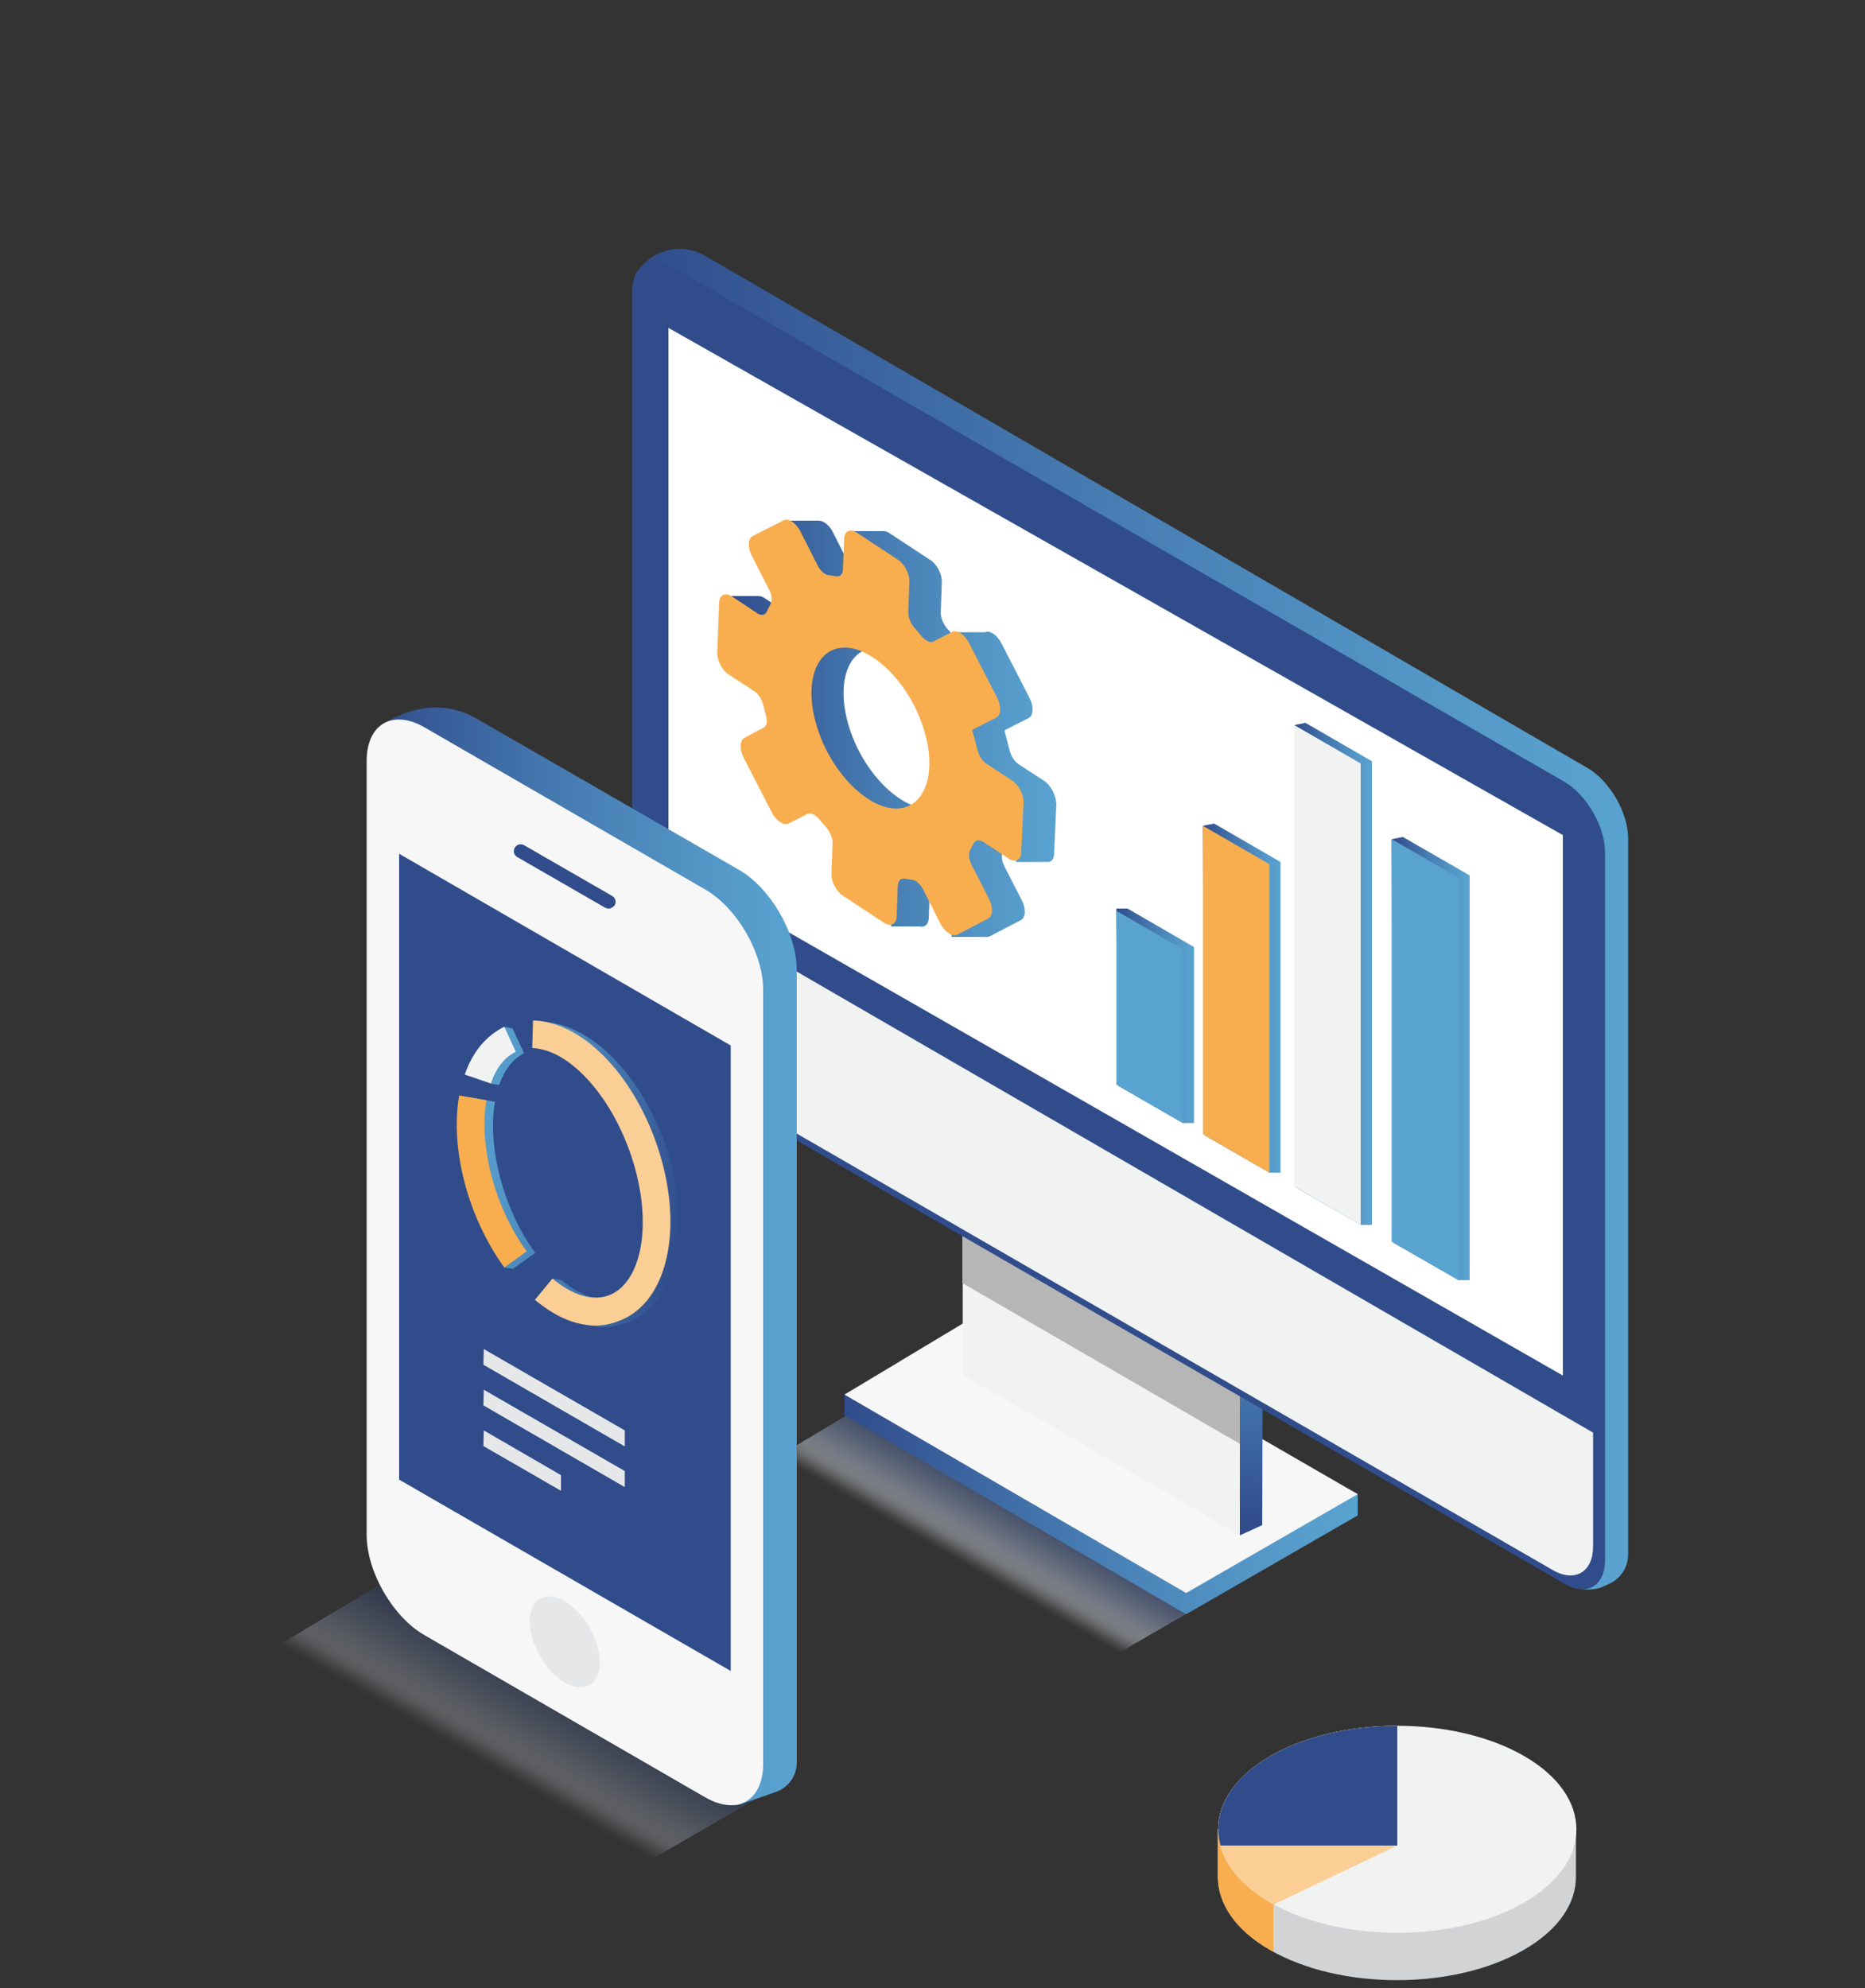 <?xml version="1.0" encoding="UTF-8"?> <!-- Generator: Adobe Illustrator 18.1.0, SVG Export Plug-In . SVG Version: 6.00 Build 0) --> <svg xmlns="http://www.w3.org/2000/svg" xmlns:xlink="http://www.w3.org/1999/xlink" id="Слой_1" x="0px" y="0px" viewBox="1059.9 -31 500 533" xml:space="preserve"><rect x="1059.9" y="-31" width="500" height="533" fill="#333333" stroke="none"/> <g opacity="0.3"> <polygon id="XMLID_7_" opacity="0" fill="#FFFFFF" points="1264,450.3 1233.8,468 1134,410.4 1164.2,392.7 "></polygon> <polygon opacity="1.960800e-002" fill="#FBFBFD" points="1264,450.3 1234.3,467.7 1134.5,410.1 1164.2,392.7 "></polygon> <polygon opacity="3.921600e-002" fill="#F7F8FA" points="1264,450.3 1234.8,467.4 1135,409.8 1164.2,392.7 "></polygon> <polygon opacity="5.882400e-002" fill="#F3F4F8" points="1264,450.3 1235.3,467.1 1135.5,409.5 1164.2,392.7 "></polygon> <polygon opacity="7.843100e-002" fill="#EEF1F6" points="1264,450.3 1235.8,466.8 1136,409.2 1164.2,392.7 "></polygon> <polygon opacity="9.803900e-002" fill="#EAEDF3" points="1264,450.3 1236.3,466.5 1136.5,408.9 1164.2,392.7 "></polygon> <polygon opacity="0.118" fill="#E6EAF1" points="1264,450.3 1236.8,466.2 1137.1,408.6 1164.2,392.7 "></polygon> <polygon opacity="0.137" fill="#E2E6EF" points="1264,450.3 1237.3,465.9 1137.6,408.3 1164.2,392.7 "></polygon> <polygon opacity="0.157" fill="#DEE2EC" points="1264,450.3 1237.8,465.6 1138.1,408 1164.2,392.7 "></polygon> <polygon opacity="0.176" fill="#DADFEA" points="1264,450.3 1238.3,465.3 1138.6,407.7 1164.2,392.7 "></polygon> <polygon opacity="0.196" fill="#D6DBE8" points="1264,450.3 1238.9,465 1139.1,407.4 1164.2,392.7 "></polygon> <polygon opacity="0.216" fill="#D1D8E5" points="1264,450.3 1239.4,464.7 1139.6,407.1 1164.2,392.7 "></polygon> <polygon opacity="0.235" fill="#CFD6E4" points="1264,450.3 1239.9,464.4 1140.1,406.8 1164.2,392.7 "></polygon> <polygon opacity="0.255" fill="#CBD2E2" points="1264,450.3 1240.4,464.1 1140.6,406.5 1164.2,392.7 "></polygon> <polygon opacity="0.275" fill="#C5CDDF" points="1264,450.3 1240.9,463.8 1141.1,406.2 1164.2,392.7 "></polygon> <polygon opacity="0.294" fill="#C3CBDD" points="1264,450.3 1241.4,463.5 1141.6,405.9 1164.2,392.7 "></polygon> <polygon opacity="0.314" fill="#BFC8DB" points="1264,450.3 1241.9,463.2 1142.1,405.6 1164.2,392.7 "></polygon> <polygon opacity="0.333" fill="#BBC4D9" points="1264,450.3 1242.4,462.9 1142.6,405.3 1164.2,392.7 "></polygon> <polygon opacity="0.353" fill="#B7C0D6" points="1264,450.3 1242.9,462.6 1143.2,405 1164.2,392.7 "></polygon> <polygon opacity="0.372" fill="#B2BDD4" points="1264,450.3 1243.4,462.3 1143.7,404.7 1164.2,392.7 "></polygon> <polygon opacity="0.392" fill="#AEB9D2" points="1264,450.3 1243.9,462 1144.2,404.4 1164.2,392.7 "></polygon> <polygon opacity="0.412" fill="#AAB6CF" points="1264,450.3 1244.4,461.7 1144.7,404.1 1164.2,392.7 "></polygon> <polygon opacity="0.431" fill="#A6B2CD" points="1264,450.3 1245,461.4 1145.2,403.8 1164.2,392.7 "></polygon> <polygon opacity="0.451" fill="#A2AECB" points="1264,450.3 1245.5,461.1 1145.7,403.5 1164.2,392.7 "></polygon> <polygon opacity="0.471" fill="#9EABC8" points="1264,450.3 1246,460.8 1146.2,403.2 1164.2,392.7 "></polygon> <polygon opacity="0.49" fill="#9AA7C6" points="1264,450.3 1246.5,460.5 1146.7,402.9 1164.2,392.7 "></polygon> <polygon opacity="0.51" fill="#95A4C4" points="1264,450.3 1247,460.2 1147.2,402.6 1164.2,392.7 "></polygon> <polygon opacity="0.529" fill="#91A0C2" points="1264,450.3 1247.5,459.9 1147.7,402.3 1164.2,392.7 "></polygon> <polygon opacity="0.549" fill="#8D9DBF" points="1264,450.3 1248,459.6 1148.2,402 1164.2,392.7 "></polygon> <polygon opacity="0.569" fill="#8999BD" points="1264,450.3 1248.5,459.3 1148.7,401.7 1164.2,392.7 "></polygon> <polygon opacity="0.588" fill="#8595BB" points="1264,450.3 1249,459 1149.3,401.4 1164.2,392.7 "></polygon> <polygon opacity="0.608" fill="#8192B8" points="1264,450.3 1249.5,458.7 1149.8,401.1 1164.2,392.7 "></polygon> <polygon opacity="0.627" fill="#7D8EB6" points="1264,450.3 1250,458.4 1150.3,400.8 1164.2,392.7 "></polygon> <polygon opacity="0.647" fill="#788BB4" points="1264,450.3 1250.5,458.1 1150.8,400.5 1164.2,392.7 "></polygon> <polygon opacity="0.667" fill="#7487B1" points="1264,450.3 1251.1,457.8 1151.3,400.2 1164.2,392.7 "></polygon> <polygon opacity="0.686" fill="#7083AF" points="1264,450.3 1251.6,457.5 1151.8,399.9 1164.2,392.7 "></polygon> <polygon opacity="0.706" fill="#6C80AD" points="1264,450.3 1252.1,457.2 1152.3,399.6 1164.2,392.7 "></polygon> <polygon opacity="0.726" fill="#6A7EAB" points="1264,450.3 1252.6,456.9 1152.8,399.3 1164.2,392.7 "></polygon> <polygon opacity="0.745" fill="#6479A8" points="1264,450.3 1253.1,456.6 1153.3,399 1164.2,392.7 "></polygon> <polygon opacity="0.765" fill="#6075A6" points="1264,450.3 1253.6,456.3 1153.8,398.7 1164.2,392.7 "></polygon> <polygon opacity="0.784" fill="#5E73A5" points="1264,450.3 1254.1,456 1154.3,398.4 1164.2,392.7 "></polygon> <polygon opacity="0.804" fill="#5970A2" points="1264,450.3 1254.6,455.7 1154.8,398.1 1164.2,392.7 "></polygon> <polygon opacity="0.824" fill="#556CA0" points="1264,450.3 1255.1,455.4 1155.4,397.8 1164.2,392.7 "></polygon> <polygon opacity="0.843" fill="#51699E" points="1264,450.3 1255.6,455.1 1155.9,397.5 1164.2,392.7 "></polygon> <polygon opacity="0.863" fill="#4D659B" points="1264,450.3 1256.1,454.8 1156.4,397.2 1164.2,392.7 "></polygon> <polygon opacity="0.882" fill="#496199" points="1264,450.3 1256.6,454.5 1156.9,396.9 1164.2,392.7 "></polygon> <polygon opacity="0.902" fill="#455E97" points="1264,450.3 1257.2,454.2 1157.4,396.6 1164.2,392.7 "></polygon> <polygon opacity="0.922" fill="#415A94" points="1264,450.3 1257.7,453.9 1157.9,396.3 1164.2,392.7 "></polygon> <polygon opacity="0.941" fill="#3C5792" points="1264,450.3 1258.2,453.6 1158.4,396 1164.2,392.7 "></polygon> <polygon opacity="0.961" fill="#385390" points="1264,450.3 1258.7,453.3 1158.9,395.7 1164.2,392.7 "></polygon> <polygon opacity="0.98" fill="#34508D" points="1264,450.3 1259.2,453 1159.4,395.4 1164.2,392.7 "></polygon> <polygon id="XMLID_6_" fill="#304C8B" points="1264,450.3 1259.7,452.7 1159.9,395.1 1164.2,392.7 "></polygon> </g> <g> <g opacity="0.5"> <polygon id="XMLID_2578_" opacity="0" fill="#FFFFFF" points="1386.7,396.4 1359,412.7 1267.7,359.9 1295.4,343.7 "></polygon> <polygon opacity="1.960800e-002" fill="#FBFBFD" points="1386.7,396.4 1359.5,412.4 1268.1,359.7 1295.4,343.7 "></polygon> <polygon opacity="3.921600e-002" fill="#F7F8FA" points="1386.7,396.4 1360,412.1 1268.6,359.4 1295.4,343.7 "></polygon> <polygon opacity="5.882400e-002" fill="#F3F4F8" points="1386.7,396.4 1360.4,411.8 1269.1,359.1 1295.4,343.7 "></polygon> <polygon opacity="7.843100e-002" fill="#EEF1F6" points="1386.7,396.4 1360.9,411.6 1269.5,358.8 1295.4,343.7 "></polygon> <polygon opacity="9.803900e-002" fill="#EAEDF3" points="1386.7,396.4 1361.4,411.3 1270,358.6 1295.4,343.7 "></polygon> <polygon opacity="0.118" fill="#E6EAF1" points="1386.7,396.4 1361.8,411 1270.5,358.3 1295.4,343.7 "></polygon> <polygon opacity="0.137" fill="#E2E6EF" points="1386.7,396.4 1362.3,410.7 1270.9,358 1295.4,343.7 "></polygon> <polygon opacity="0.157" fill="#DEE2EC" points="1386.7,396.4 1362.7,410.5 1271.4,357.7 1295.4,343.7 "></polygon> <polygon opacity="0.176" fill="#DADFEA" points="1386.7,396.4 1363.2,410.2 1271.9,357.5 1295.4,343.7 "></polygon> <polygon opacity="0.196" fill="#D6DBE8" points="1386.7,396.4 1363.7,409.9 1272.3,357.2 1295.4,343.7 "></polygon> <polygon opacity="0.216" fill="#D1D8E5" points="1386.7,396.4 1364.1,409.6 1272.8,356.9 1295.4,343.7 "></polygon> <polygon opacity="0.235" fill="#CFD6E4" points="1386.7,396.4 1364.6,409.4 1273.3,356.6 1295.4,343.7 "></polygon> <polygon opacity="0.255" fill="#CBD2E2" points="1386.7,396.4 1365.1,409.1 1273.7,356.4 1295.4,343.7 "></polygon> <polygon opacity="0.275" fill="#C5CDDF" points="1386.7,396.4 1365.5,408.8 1274.2,356.1 1295.4,343.7 "></polygon> <polygon opacity="0.294" fill="#C3CBDD" points="1386.7,396.4 1366,408.5 1274.7,355.8 1295.4,343.7 "></polygon> <polygon opacity="0.314" fill="#BFC8DB" points="1386.7,396.4 1366.5,408.3 1275.1,355.5 1295.4,343.7 "></polygon> <polygon opacity="0.333" fill="#BBC4D9" points="1386.7,396.4 1366.9,408 1275.6,355.3 1295.4,343.7 "></polygon> <polygon opacity="0.353" fill="#B7C0D6" points="1386.7,396.4 1367.4,407.7 1276.1,355 1295.4,343.7 "></polygon> <polygon opacity="0.372" fill="#B2BDD4" points="1386.7,396.4 1367.9,407.4 1276.5,354.7 1295.4,343.7 "></polygon> <polygon opacity="0.392" fill="#AEB9D2" points="1386.7,396.4 1368.3,407.2 1277,354.4 1295.4,343.7 "></polygon> <polygon opacity="0.412" fill="#AAB6CF" points="1386.7,396.4 1368.8,406.9 1277.5,354.2 1295.4,343.7 "></polygon> <polygon opacity="0.431" fill="#A6B2CD" points="1386.7,396.4 1369.3,406.6 1277.9,353.9 1295.4,343.7 "></polygon> <polygon opacity="0.451" fill="#A2AECB" points="1386.7,396.4 1369.7,406.3 1278.4,353.6 1295.4,343.7 "></polygon> <polygon opacity="0.471" fill="#9EABC8" points="1386.7,396.4 1370.2,406.1 1278.9,353.3 1295.4,343.7 "></polygon> <polygon opacity="0.49" fill="#9AA7C6" points="1386.7,396.4 1370.7,405.8 1279.3,353.1 1295.4,343.7 "></polygon> <polygon opacity="0.51" fill="#95A4C4" points="1386.7,396.4 1371.1,405.5 1279.8,352.8 1295.4,343.7 "></polygon> <polygon opacity="0.529" fill="#91A0C2" points="1386.7,396.4 1371.6,405.2 1280.2,352.5 1295.4,343.7 "></polygon> <polygon opacity="0.549" fill="#8D9DBF" points="1386.7,396.4 1372.1,405 1280.7,352.2 1295.4,343.7 "></polygon> <polygon opacity="0.569" fill="#8999BD" points="1386.7,396.4 1372.5,404.7 1281.2,351.9 1295.4,343.7 "></polygon> <polygon opacity="0.588" fill="#8595BB" points="1386.7,396.4 1373,404.4 1281.6,351.7 1295.4,343.7 "></polygon> <polygon opacity="0.608" fill="#8192B8" points="1386.7,396.4 1373.5,404.1 1282.1,351.4 1295.4,343.7 "></polygon> <polygon opacity="0.627" fill="#7D8EB6" points="1386.7,396.4 1373.9,403.9 1282.6,351.1 1295.4,343.7 "></polygon> <polygon opacity="0.647" fill="#788BB4" points="1386.7,396.4 1374.4,403.6 1283,350.8 1295.4,343.7 "></polygon> <polygon opacity="0.667" fill="#7487B1" points="1386.7,396.4 1374.9,403.3 1283.5,350.6 1295.4,343.7 "></polygon> <polygon opacity="0.686" fill="#7083AF" points="1386.7,396.4 1375.3,403 1284,350.3 1295.4,343.7 "></polygon> <polygon opacity="0.706" fill="#6C80AD" points="1386.7,396.4 1375.8,402.8 1284.4,350 1295.4,343.7 "></polygon> <polygon opacity="0.726" fill="#6A7EAB" points="1386.7,396.4 1376.3,402.5 1284.9,349.7 1295.4,343.7 "></polygon> <polygon opacity="0.745" fill="#6479A8" points="1386.7,396.4 1376.7,402.2 1285.4,349.5 1295.4,343.7 "></polygon> <polygon opacity="0.765" fill="#6075A6" points="1386.7,396.4 1377.2,401.9 1285.8,349.2 1295.4,343.7 "></polygon> <polygon opacity="0.784" fill="#5E73A5" points="1386.7,396.4 1377.6,401.7 1286.3,348.9 1295.4,343.7 "></polygon> <polygon opacity="0.804" fill="#5970A2" points="1386.7,396.4 1378.1,401.4 1286.8,348.6 1295.4,343.7 "></polygon> <polygon opacity="0.824" fill="#556CA0" points="1386.7,396.4 1378.6,401.1 1287.2,348.4 1295.4,343.7 "></polygon> <polygon opacity="0.843" fill="#51699E" points="1386.7,396.4 1379,400.8 1287.7,348.1 1295.4,343.7 "></polygon> <polygon opacity="0.863" fill="#4D659B" points="1386.7,396.4 1379.5,400.6 1288.2,347.8 1295.4,343.7 "></polygon> <polygon opacity="0.882" fill="#496199" points="1386.7,396.4 1380,400.3 1288.6,347.5 1295.4,343.7 "></polygon> <polygon opacity="0.902" fill="#455E97" points="1386.7,396.4 1380.4,400 1289.1,347.3 1295.4,343.7 "></polygon> <polygon opacity="0.922" fill="#415A94" points="1386.7,396.4 1380.9,399.7 1289.6,347 1295.4,343.7 "></polygon> <polygon opacity="0.941" fill="#3C5792" points="1386.7,396.4 1381.4,399.5 1290,346.7 1295.4,343.7 "></polygon> <polygon opacity="0.961" fill="#385390" points="1386.7,396.4 1381.8,399.2 1290.5,346.4 1295.4,343.7 "></polygon> <polygon opacity="0.98" fill="#34508D" points="1386.7,396.4 1382.3,398.9 1291,346.2 1295.4,343.7 "></polygon> <polygon id="XMLID_1972_" fill="#304C8B" points="1386.7,396.4 1382.8,398.6 1291.4,345.9 1295.4,343.7 "></polygon> </g> <linearGradient id="XMLID_45_" gradientUnits="userSpaceOnUse" x1="1286.348" y1="361.726" x2="1423.854" y2="361.726"> <stop offset="0" style="stop-color:#304C8B"></stop> <stop offset="0.435" style="stop-color:#4579AF"></stop> <stop offset="0.797" style="stop-color:#5497C7"></stop> <stop offset="1" style="stop-color:#59A3D0"></stop> </linearGradient> <polygon id="XMLID_1894_" fill="url(#XMLID_45_)" points="1377.9,401.8 1286.3,348.5 1286.3,342.9 1331.1,321.7 1423.9,369.6 1423.9,375.3 "></polygon> <polygon id="XMLID_1893_" fill="#F7F7F7" points="1377.9,396.1 1286.3,342.9 1331.1,316 1423.9,369.6 "></polygon> <linearGradient id="XMLID_46_" gradientUnits="userSpaceOnUse" x1="1360.641" y1="377.851" x2="1361.324" y2="287.812"> <stop offset="0" style="stop-color:#304C8B"></stop> <stop offset="0.435" style="stop-color:#4579AF"></stop> <stop offset="0.797" style="stop-color:#5497C7"></stop> <stop offset="1" style="stop-color:#59A3D0"></stop> </linearGradient> <path id="XMLID_1892_" fill="url(#XMLID_46_)" d="M1398.3,377.9l0.3-112.4c0-6.9-4.9-15.4-10.8-18.9l-52.7-30.8 c-6-3.5-10.8-0.7-10.8,6.2v115.5l68.1,43.1L1398.3,377.9z"></path> <path id="XMLID_1891_" fill="#F2F2F2" d="M1392.3,380.6v-115c0-6.9-4.9-15.4-10.8-18.9l-52.7-30.8c-6-3.5-10.8-0.7-10.8,6.2v115.5 L1392.3,380.6z"></path> <path id="XMLID_1890_" fill="#B6B6B6" d="M1381.4,246.6l-52.7-30.8c-6-3.5-10.8-0.7-10.8,6.2l0,91l74.4,43.1v-90.5 C1392.3,258.6,1387.4,250.1,1381.4,246.6z"></path> <linearGradient id="XMLID_47_" gradientUnits="userSpaceOnUse" x1="1229.455" y1="215.392" x2="1496.502" y2="215.392"> <stop offset="0" style="stop-color:#304C8B"></stop> <stop offset="0.435" style="stop-color:#4579AF"></stop> <stop offset="0.797" style="stop-color:#5497C7"></stop> <stop offset="1" style="stop-color:#59A3D0"></stop> </linearGradient> <path id="XMLID_1888_" fill="url(#XMLID_47_)" d="M1233.1,39.2L1233.1,39.2c-2.4,2.1-3.7,5.2-3.7,8.4v188.5 c0,6.9,4.9,15.4,10.9,18.9l239,138.4c3,1.8,7.5,2.4,10.6,0.9l1.7-0.8c3-1.5,4.8-4.5,4.8-7.8V193.8c0-6.9-4.9-15.4-10.9-18.9 L1248.8,37.5C1243.7,34.6,1237.4,35.3,1233.1,39.2z"></path> <path id="XMLID_1887_" fill="#304C8B" d="M1240.3,40.7c-6-3.5-10.9-0.6-10.9,6.3v189.7c0,6.9,4.9,15.4,10.9,18.9l239,138 c6,3.5,10.9,0.6,10.9-6.3V197.5c0-6.9-4.9-15.4-10.9-18.9L1240.3,40.7z"></path> <polygon id="XMLID_1886_" fill="#FFFFFF" points="1239.1,56.9 1239.1,200.5 1478.9,337.8 1478.9,192.9 "></polygon> <path id="XMLID_1885_" fill="#F1F2F2" d="M1237.1,251.9l239,138c6,3.5,10.9,0.6,10.9-6.3v-30.5l-260.8-151V233 C1226.2,239.9,1231.1,248.4,1237.1,251.9z"></path> <linearGradient id="XMLID_48_" gradientUnits="userSpaceOnUse" x1="1406.88" y1="230.082" x2="1427.741" y2="230.082"> <stop offset="0" style="stop-color:#304C8B"></stop> <stop offset="0.435" style="stop-color:#4579AF"></stop> <stop offset="0.797" style="stop-color:#5497C7"></stop> <stop offset="1" style="stop-color:#59A3D0"></stop> </linearGradient> <polygon id="XMLID_2584_" fill="url(#XMLID_48_)" points="1409.9,162.8 1427.7,173.1 1427.7,297.4 1424.7,297.4 1407.4,287.4 1406.9,163.4 "></polygon> <polygon id="XMLID_2583_" fill="#F1F2F2" points="1406.9,163.4 1424.7,173.7 1424.7,297.4 1406.9,287.1 "></polygon> <linearGradient id="XMLID_49_" gradientUnits="userSpaceOnUse" x1="1382.376" y1="236.582" x2="1403.237" y2="236.582"> <stop offset="0" style="stop-color:#304C8B"></stop> <stop offset="0.435" style="stop-color:#4579AF"></stop> <stop offset="0.797" style="stop-color:#5497C7"></stop> <stop offset="1" style="stop-color:#59A3D0"></stop> </linearGradient> <polygon id="XMLID_2582_" fill="url(#XMLID_49_)" points="1385.4,189.8 1403.2,200.1 1403.2,283.4 1400.2,283.4 1382.9,273.4 1382.4,190.4 "></polygon> <polygon id="XMLID_2581_" fill="#F8AE4E" points="1382.4,190.4 1400.2,200.7 1400.2,283.4 1382.4,273.1 "></polygon> <linearGradient id="XMLID_50_" gradientUnits="userSpaceOnUse" x1="1433.021" y1="252.804" x2="1453.882" y2="252.804"> <stop offset="0" style="stop-color:#304C8B"></stop> <stop offset="0.435" style="stop-color:#4579AF"></stop> <stop offset="0.797" style="stop-color:#5497C7"></stop> <stop offset="1" style="stop-color:#59A3D0"></stop> </linearGradient> <polygon id="XMLID_2589_" fill="url(#XMLID_50_)" points="1436,193.4 1453.9,203.7 1453.9,312.2 1450.9,312.2 1433.5,302.2 1433,194 "></polygon> <polygon id="XMLID_2588_" fill="#59A3D0" points="1433,194 1450.9,204.3 1450.9,312.2 1433,301.9 "></polygon> <linearGradient id="XMLID_51_" gradientUnits="userSpaceOnUse" x1="1359.183" y1="241.376" x2="1380.045" y2="241.376"> <stop offset="0" style="stop-color:#304C8B"></stop> <stop offset="0.435" style="stop-color:#4579AF"></stop> <stop offset="0.797" style="stop-color:#5497C7"></stop> <stop offset="1" style="stop-color:#59A3D0"></stop> </linearGradient> <polygon id="XMLID_2580_" fill="url(#XMLID_51_)" points="1362.2,212.6 1380,222.9 1380,270.1 1377,270.1 1359.7,260.1 1359.2,212.6 "></polygon> <polygon id="XMLID_2579_" fill="#59A3D0" points="1359.2,213.2 1377,223.5 1377,270.1 1359.2,259.8 "></polygon> <g> <linearGradient id="XMLID_52_" gradientUnits="userSpaceOnUse" x1="1254.427" y1="164.226" x2="1342.918" y2="164.226"> <stop offset="0" style="stop-color:#304C8B"></stop> <stop offset="0.435" style="stop-color:#4579AF"></stop> <stop offset="0.797" style="stop-color:#5497C7"></stop> <stop offset="1" style="stop-color:#59A3D0"></stop> </linearGradient> <path id="XMLID_2585_" fill="url(#XMLID_52_)" d="M1339.9,178.4l-6.9-4.5c-1.1-0.7-2-2.1-2.4-3.6c-0.6-2.5-1.4-5.3-1.4-5.5 l6.5-3.3c1.3-0.7,1.4-3.1,0.2-5.4l-7.5-14.6c-0.8-1.5-1.9-2.6-3-3v0h0c-0.5-0.2-1-0.2-1.4,0h-7.3v2.2c-0.3-0.2-0.7-0.6-1-1 c-0.6-0.7-1.2-1.5-1.9-2.2c-1-1.2-1.7-2.8-1.7-4.2l0.3-8.2c0.1-2.1-1.3-4.8-3-5.9l-11.1-7.3c-0.5-0.3-1-0.5-1.4-0.5v0h-8.9 l-0.2,9.4l6.8,0.4l0,0.7c-0.1,1.3-0.8,2-1.8,1.8c-0.7-0.1-1.5-0.2-2.1-0.3c-1-0.1-2.2-1.2-2.9-2.6l-4.6-9.1 c-0.9-1.8-2.4-3-3.6-3.1v0h-8.7v4.2l-0.5,0.3c-1.3,0.7-1.4,3.1-0.2,5.4l4.6,9c0.8,1.5,0.9,3,0.3,4c-0.3,0.6-0.6,1.2-0.9,1.8 c-0.4,1-1.5,1.3-2.6,0.5l-6.8-4.5c-0.6-0.4-1.2-0.5-1.7-0.5v0h-8.7v10.3h6.6l-0.2,5.4c-0.1,2.1,1.3,4.8,3,5.9l6.9,4.5 c1.1,0.7,2,2.1,2.4,3.6c0.2,1,0.5,2.1,0.8,3.1c0.4,1.5,0.1,2.7-0.7,3.1l-5.1,2.7c-1.3,0.7-1.4,3.1-0.2,5.4l17.1,14.9 c0.8-0.4,2.1,0.2,3.1,1.4c0.6,0.7,1.2,1.5,1.9,2.2c1,1.2,1.7,2.8,1.7,4.2l-0.3,8.2c-0.1,2.1,1.3,4.8,3,5.9l4.4,2.9v4.9h7.9 c0.3,0.1,0.5,0.1,0.8,0h0v0c0.8-0.2,1.3-1,1.4-2.2l0.3-8.3c0.1-1.3,0.8-2,1.8-1.8c0.7,0.1,1.5,0.2,2.1,0.3c1,0.1,2.2,1.2,2.9,2.6 l2.5,4.8h-3.5v7.4l9.5,0v0c0.3,0,0.5,0,0.8-0.2l8.3-4.3c1.3-0.7,1.4-3.1,0.2-5.4l-4.6-9c-0.8-1.5-0.9-3-0.4-4 c0.3-0.6,0.6-1.1,0.9-1.7c0.5-1,1.5-1.2,2.6-0.5l0,0v5h8.1c0.2,0,0.4,0,0.6,0h0v0c0.9-0.1,1.5-0.9,1.5-2.2l0.6-13.3 C1343,182.2,1341.6,179.5,1339.9,178.4z M1307.5,185.7c-7-0.9-15.2-9.1-19.1-19.3c-5.2-13.6-1.4-24.8,7.8-23.7 c7,0.9,15.2,9.1,19.1,19.3C1320.6,175.7,1316.7,186.8,1307.5,185.7z"></path> <path id="XMLID_1881_" fill="#F8AE4E" d="M1320.5,164.7l6.5-3.3c1.3-0.7,1.4-3.1,0.2-5.4l-7.5-14.6c-1.2-2.3-3.2-3.6-4.5-3 l-5.1,2.6c-0.8,0.4-2.1-0.2-3.1-1.4c-0.6-0.7-1.2-1.5-1.9-2.2c-1-1.2-1.7-2.8-1.7-4.2l0.3-8.2c0.1-2.1-1.3-4.8-3-5.9l-11.1-7.3 c-1.8-1.2-3.3-0.4-3.4,1.7l-0.3,8.2c-0.1,1.3-0.8,2-1.8,1.8c-0.7-0.1-1.5-0.2-2.1-0.3c-1-0.1-2.2-1.2-2.9-2.6l-4.6-9.1 c-1.2-2.3-3.2-3.7-4.5-3l-8.3,4.2c-1.3,0.7-1.4,3.1-0.2,5.4l4.6,9c0.8,1.5,0.9,3,0.3,4c-0.3,0.6-0.6,1.2-0.9,1.8 c-0.4,1-1.5,1.3-2.6,0.5l-6.8-4.5c-1.8-1.2-3.3-0.4-3.4,1.7l-0.5,13.3c-0.1,2.1,1.3,4.8,3,5.9l6.9,4.5c1.1,0.7,2,2.1,2.4,3.6 c0.2,1,0.5,2.1,0.8,3.1c0.4,1.5,0.1,2.7-0.7,3.1l-5.1,2.7c-1.3,0.7-1.4,3.1-0.2,5.4l7.5,14.6c1.2,2.3,3.2,3.6,4.5,3l5.1-2.6 c0.8-0.4,2.1,0.2,3.1,1.4c0.6,0.7,1.2,1.5,1.9,2.2c1,1.2,1.7,2.8,1.7,4.2l-0.3,8.2c-0.1,2.1,1.3,4.8,3,5.9l11.1,7.3 c1.8,1.2,3.3,0.4,3.4-1.7l0.3-8.3c0.1-1.3,0.8-2,1.8-1.8c0.7,0.1,1.5,0.2,2.1,0.3c1,0.1,2.2,1.2,2.9,2.6l4.6,9.1 c1.2,2.3,3.2,3.6,4.5,3l8.3-4.3c1.3-0.7,1.4-3.1,0.2-5.4l-4.6-9c-0.8-1.5-0.9-3-0.4-4c0.3-0.6,0.6-1.1,0.9-1.7 c0.5-1,1.5-1.2,2.6-0.5l6.8,4.5c1.8,1.2,3.3,0.4,3.4-1.7l0.6-13.3c0.1-2.1-1.3-4.8-3-5.9l-6.9-4.5c-1.1-0.7-2-2.1-2.4-3.6 C1321.4,167.8,1320.6,164.9,1320.5,164.7z M1279.8,166.4c-5.2-13.6-1.4-24.8,7.8-23.7c7,0.9,15.2,9.1,19.1,19.3 c5.2,13.6,1.4,24.8-7.8,23.7C1291.9,184.8,1283.7,176.6,1279.8,166.4z"></path> </g> </g> <g> <path id="XMLID_5_" fill="#D1D3D4" d="M1482.6,459.4h-5.4c-2.2-2.5-5.1-4.8-8.7-6.8c-18.7-10.8-49.3-10.8-68,0 c-3.6,2.1-6.4,4.4-8.7,6.8h-5.4v12.7h0c0,7.2,4.6,14.3,14,19.7c18.7,10.8,49.3,10.8,68,0c9.4-5.4,14.1-12.6,14-19.7h0V459.4z"></path> <path id="XMLID_4_" fill="#F8AE4E" d="M1400.5,452.6c-3.6,2.1-6.4,4.4-8.7,6.8h-5.4v12.7h0c0,7.2,4.6,14.3,14,19.7 c0.3,0.2,0.6,0.3,0.9,0.5v-12.8l9.2-31.4C1407,449.4,1403.6,450.8,1400.5,452.6z"></path> <path id="XMLID_3_" fill="#F1F2F2" d="M1400.5,439.8c18.7-10.8,49.3-10.8,68,0c18.7,10.8,18.7,28.5,0,39.3 c-18.7,10.8-49.3,10.8-68,0C1381.8,468.3,1381.8,450.6,1400.5,439.8z"></path> <path id="XMLID_2_" fill="#FBCE95" d="M1434.5,431.7c-12.3,0-24.7,2.7-34,8.1c-18.7,10.8-18.7,28.5,0,39.3c0.3,0.2,0.6,0.3,0.9,0.5 l33.1-15.8V431.7z"></path> <path fill="#304C8B" d="M1387.1,463.8h47.4v-32.1c-12.3,0-24.7,2.7-34,8.1C1389.2,446.3,1384.8,455.3,1387.1,463.8z"></path> </g> <g> <g> <linearGradient id="XMLID_53_" gradientUnits="userSpaceOnUse" x1="1158.713" y1="305.771" x2="1273.493" y2="305.771"> <stop offset="0" style="stop-color:#304C8B"></stop> <stop offset="0.435" style="stop-color:#4579AF"></stop> <stop offset="0.797" style="stop-color:#5497C7"></stop> <stop offset="1" style="stop-color:#59A3D0"></stop> </linearGradient> <path id="XMLID_1396_" fill="url(#XMLID_53_)" d="M1161.5,163.9l-1,1.6c-1.3,0.9-1.8,6.8-1.8,8.4v205.6c0,9.9,6.7,22.5,15.2,27.5 l76.9,44.4c1.2,0.7,5.9,2,7.2,1.5l10-3.5c3.3-1.2,5.5-4.3,5.5-7.8l0-212.5c0-9.9-7-22-15.5-26.9l-70.1-40.4 C1179.2,156.7,1169.7,158.2,1161.5,163.9z"></path> <path id="XMLID_1395_" fill="#F7F7F7" d="M1173.7,164c-8.5-4.9-15.5-0.9-15.5,9l0,207.5c0,9.9,7,22,15.5,26.9l75.3,43.5 c8.5,4.9,15.5,0.9,15.5-9l0-207.5c0-9.9-7-22-15.5-26.9L1173.7,164z"></path> <polygon id="XMLID_1394_" fill="#304C8B" points="1166.9,197.9 1166.9,365.7 1255.8,417 1255.8,249.3 "></polygon> <g id="XMLID_1393_"> <path fill="#304C8B" d="M1223.1,212.6c-0.3,0-0.6-0.1-0.9-0.2l-23.6-13.6c-0.9-0.5-1.2-1.6-0.7-2.5c0.5-0.9,1.6-1.2,2.5-0.7 l23.6,13.6c0.9,0.5,1.2,1.6,0.7,2.5C1224.3,212.2,1223.7,212.6,1223.1,212.6z"></path> </g> <path id="XMLID_1392_" fill="#E6E7E8" d="M1211.3,398.3c-5.2-3-9.4-0.6-9.4,5.4s4.2,13.4,9.4,16.4c5.2,3,9.4,0.5,9.4-5.4 C1220.7,408.7,1216.5,401.3,1211.3,398.3z"></path> </g> </g> <g> <linearGradient id="SVGID_1_" gradientUnits="userSpaceOnUse" x1="735.778" y1="266.042" x2="798.514" y2="266.042" gradientTransform="matrix(-0.982 -0.187 -0.187 0.982 2016.62 165.826)"> <stop offset="0" style="stop-color:#304C8B"></stop> <stop offset="0.435" style="stop-color:#4579AF"></stop> <stop offset="0.797" style="stop-color:#5497C7"></stop> <stop offset="1" style="stop-color:#59A3D0"></stop> </linearGradient> <path fill="url(#SVGID_1_)" d="M1200.4,251.4l-3.1-6.7c-0.3,0.1-2-0.5-2.3-0.4c-4.4,2.3-6.3,7.4-8.3,13.2l4.7,2l2.3,0.4 C1195.2,255.7,1197.5,252.8,1200.4,251.4z M1218.7,324.5c-4.3-0.7-8.8-3-13.1-6.6l2.5-6.1l2.3,0.4c5.4,4.5,10.8,6.1,15.1,4.5 c4.3-1.6,7.4-6.3,8.6-13.2c2.7-15.8-5.4-37.7-17.7-48c-3.9-3.3-7.9-5-11.4-5.1l0.2-7.4c5.2,0.1,10.8,2.5,16,6.8 c14.3,11.9,23.4,36.5,20.2,54.9c-1.7,9.7-6.4,16.4-13.3,18.9C1225,324.8,1221.9,325.1,1218.7,324.5z M1197.4,309.2 c-0.2-0.3-2.1-0.1-2.3-0.4c-9.3-13.2-12.2-31.7-9.8-45.7l7.3,1.3c-2.1,12.2,2.3,28.9,10.8,40.5L1197.4,309.2z"></path> <g id="XMLID_3123_"> <path id="XMLID_3124_" fill="#F1F2F2" d="M1191.5,259.5l-7-2.4c2.1-6.1,5.8-10.5,10.6-12.8l3.1,6.7 C1195.2,252.4,1192.9,255.3,1191.5,259.5z"></path> </g> <g id="XMLID_3121_"> <path id="XMLID_3122_" fill="#FBCE95" d="M1216.4,324.1c-4.3-0.7-8.8-3-13.1-6.6l4.7-5.7c5.4,4.5,10.8,6.1,15.1,4.5 c4.3-1.6,7.4-6.3,8.6-13.2c2.7-15.8-5.4-37.7-17.7-48c-3.9-3.3-7.9-5-11.4-5.1l0.2-7.4c5.2,0.1,10.8,2.5,16,6.8 c14.3,11.9,23.4,36.5,20.2,54.9c-1.7,9.7-6.4,16.4-13.3,18.9C1222.7,324.4,1219.6,324.7,1216.4,324.1z"></path> </g> <g id="XMLID_3119_"> <path id="XMLID_3120_" fill="#F8AE4E" d="M1195.1,308.8c-9.7-13.3-14.6-31.8-12.1-46.1l7.3,1.3c-2.1,12.2,2.3,28.9,10.8,40.5 L1195.1,308.8z"></path> </g> </g> <g> <g id="XMLID_3048_"> <polygon fill="#E6E7E8" points="1227.4,356.8 1189.5,334.9 1189.6,330.7 1227.4,352.5 "></polygon> </g> <g id="XMLID_3047_"> <polygon fill="#E6E7E8" points="1227.4,367.7 1189.5,345.8 1189.6,341.6 1227.4,363.4 "></polygon> </g> <g id="XMLID_3046_"> <polygon fill="#E6E7E8" points="1210.3,368.7 1189.5,356.7 1189.6,352.5 1210.3,364.5 "></polygon> </g> </g> </svg> 